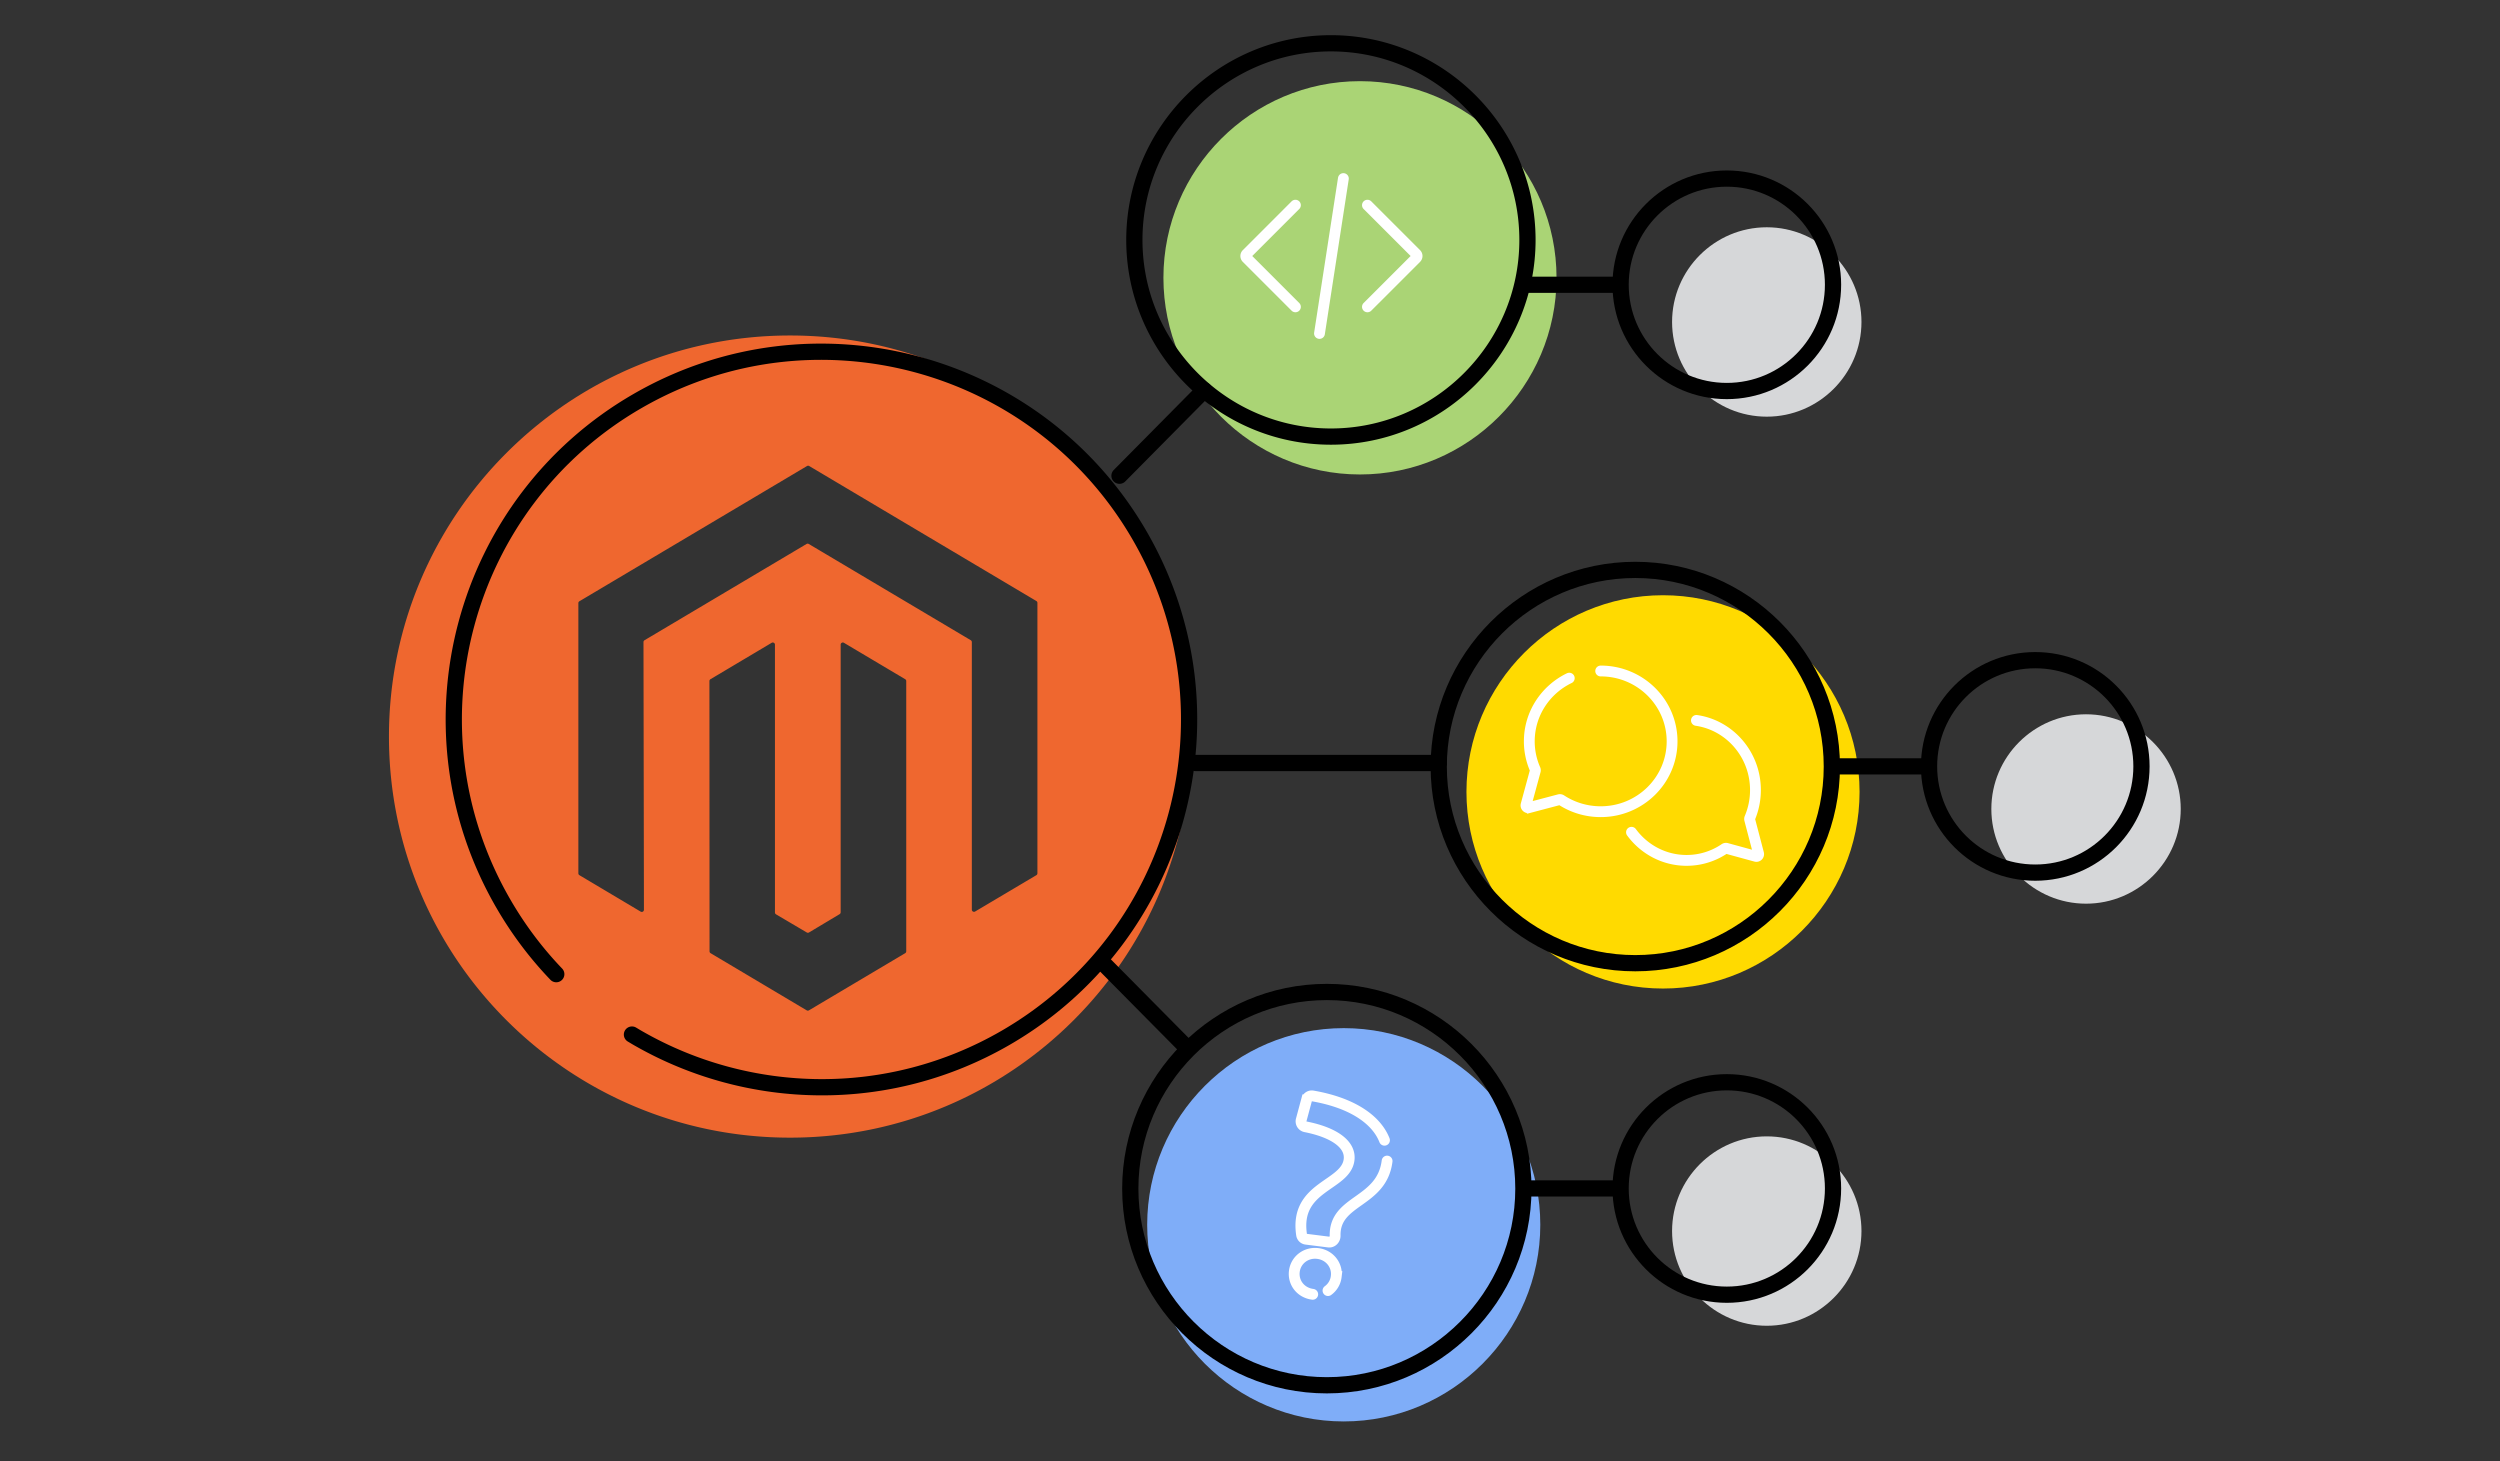 <svg width="462" height="270" fill="none" xmlns="http://www.w3.org/2000/svg"><rect width="100%" height="100%" fill="#333333" stroke="none"/><g clip-path="url(#a)"><path d="M326.5 77c9.634 0 17.5-7.865 17.5-17.5 0-9.641-7.866-17.5-17.5-17.5-9.642 0-17.5 7.859-17.5 17.5 0 9.635 7.858 17.5 17.5 17.5zM385.5 167c9.634 0 17.5-7.865 17.5-17.5 0-9.641-7.866-17.5-17.5-17.5-9.642 0-17.5 7.859-17.5 17.5 0 9.635 7.858 17.5 17.5 17.5zM326.5 245c9.634 0 17.5-7.865 17.5-17.5 0-9.641-7.866-17.5-17.5-17.5-9.642 0-17.5 7.859-17.5 17.5 0 9.635 7.858 17.5 17.5 17.5z" fill="#D6D7D9"/><path d="M248.323 262.682c19.998 0 36.324-16.334 36.324-36.341 0-20.022-16.326-36.341-36.324-36.341C228.311 190 212 206.319 212 226.341c0 20.007 16.311 36.341 36.323 36.341z" fill="#7FADF8"/><path d="M307.323 182.682c19.998 0 36.324-16.334 36.324-36.341 0-20.022-16.326-36.341-36.324-36.341C287.311 110 271 126.319 271 146.341c0 20.007 16.311 36.341 36.323 36.341z" fill="#FFDA00"/><path d="M251.323 87.682c19.998 0 36.324-16.334 36.324-36.341 0-20.022-16.326-36.341-36.324-36.341C231.311 15 215 31.32 215 51.34c0 20.008 16.311 36.342 36.323 36.342z" fill="#AAD475"/><path fill-rule="evenodd" clip-rule="evenodd" d="M220.119 136.119c0 40.935-33.184 74.119-74.119 74.119s-74.12-33.184-74.12-74.119S105.066 62 146 62s74.119 33.184 74.119 74.119zm-70.574-49.997a.4.4 0 0 0-.409 0l-42.059 24.989a.402.402 0 0 0-.196.345v49.934a.4.4 0 0 0 .196.344l11.318 6.735a.4.4 0 0 0 .605-.345l-.084-49.466a.4.4 0 0 1 .196-.345l29.938-17.788a.4.4 0 0 1 .409 0l29.939 17.788a.402.402 0 0 1 .196.345v49.447a.4.4 0 0 0 .605.344l11.319-6.715a.4.4 0 0 0 .196-.344v-49.978a.4.4 0 0 0-.196-.345l-41.973-24.945zm5.613 82.814a.4.4 0 0 0 .195-.344v-49.458a.4.4 0 0 1 .605-.345l11.319 6.726a.4.4 0 0 1 .196.344v49.945a.4.4 0 0 1-.196.344l-17.785 10.565a.402.402 0 0 1-.41 0l-17.764-10.565a.401.401 0 0 1-.196-.344l-.021-49.945a.4.4 0 0 1 .196-.344l11.308-6.725a.4.4 0 0 1 .606.344v49.489c0 .142.075.274.197.346l5.685 3.352a.4.4 0 0 0 .409-.001l5.656-3.384z" fill="#EF672F"/><path d="M116.785 191.187c.476.284.96.58 1.441.845 20.265 11.501 45.924 12.276 67.557-.214 32.493-18.76 43.606-60.316 24.845-92.811-18.768-32.508-60.313-43.662-92.806-24.902-32.493 18.76-43.606 60.315-24.838 92.823a67.964 67.964 0 0 0 9.813 13.097M245.952 80.682c19.997 0 36.323-16.334 36.323-36.341C282.275 24.319 265.949 8 245.952 8c-20.013 0-36.324 16.32-36.324 36.34 0 20.008 16.311 36.342 36.324 36.342z" stroke="#000" stroke-width="3" stroke-miterlimit="10" stroke-linecap="round" stroke-linejoin="round"/><path d="m248.256 33-4.414 28.622M239.394 37.917l-9.017 9.017a.533.533 0 0 0 0 .753l9.017 9.018M252.703 56.705l9.018-9.017a.533.533 0 0 0 0-.754l-9.018-9.017" stroke="#fff" stroke-width="2" stroke-linecap="round"/><path d="m206.881 87.916 15.642-15.806M299.488 52.623h-17.607M299.488 52.623c0-10.837 8.796-19.623 19.628-19.623s19.628 8.786 19.628 19.623c0 10.85-8.796 19.637-19.628 19.637s-19.628-8.786-19.628-19.637zM299.488 219.623h-17.607M299.488 219.623c0-10.837 8.796-19.623 19.628-19.623s19.628 8.786 19.628 19.623c0 10.851-8.796 19.637-19.628 19.637s-19.628-8.786-19.628-19.637zM356.488 141.623h-17.607M356.488 141.623c0-10.837 8.796-19.623 19.628-19.623s19.628 8.786 19.628 19.623c0 10.851-8.796 19.637-19.628 19.637s-19.628-8.786-19.628-19.637zM245.201 256c20.012 0 36.323-16.319 36.323-36.341 0-20.007-16.311-36.341-36.323-36.341-19.998 0-36.324 16.334-36.324 36.341 0 20.022 16.326 36.341 36.324 36.341zM203.881 178l15.642 15.806M302.201 178c20.012 0 36.323-16.319 36.323-36.341 0-20.007-16.311-36.341-36.323-36.341-19.998 0-36.324 16.334-36.324 36.341 0 20.022 16.326 36.341 36.324 36.341z" stroke="#000" stroke-width="3" stroke-miterlimit="10" stroke-linecap="round" stroke-linejoin="round"/><path d="M295.808 124c7.286 0 13.192 5.82 13.192 13s-5.906 13-13.192 13c-2.698 0-5.206-.798-7.296-2.167a.445.445 0 0 0-.357-.059l-5.61 1.481a.43.43 0 0 1-.53-.522l1.707-6.278a.421.421 0 0 0-.022-.284 12.798 12.798 0 0 1-1.085-5.171c0-5.126 3.011-9.559 7.385-11.676" stroke="#fff" stroke-width="2" stroke-linecap="round"/><path d="M313.5 133.132c6.166.902 10.907 6.319 10.907 12.868 0 1.837-.374 3.586-1.047 5.171a.44.44 0 0 0-.021.284l1.646 6.278c.083.317-.2.607-.511.522l-1.353-.37-4.058-1.111a.418.418 0 0 0-.345.059A12.482 12.482 0 0 1 311.68 159c-4.162 0-7.858-2.041-10.18-5.197" stroke="#fff" stroke-width="2" stroke-linecap="round"/><path d="M220.881 141h45" stroke="#000" stroke-width="3" stroke-miterlimit="10" stroke-linecap="round" stroke-linejoin="round"/><path d="M256.335 214.566c-.986 7.8-9.739 7.068-9.604 13.79.014.671-.538 1.258-1.204 1.174l-4.153-.525a.965.965 0 0 1-.838-.801c-1.372-9.059 8.155-8.985 8.772-13.87.353-2.793-2.647-5.033-8.039-6.1a1.028 1.028 0 0 1-.805-1.267l1-3.721a.983.983 0 0 1 1.114-.718c6.54 1.137 10.596 3.686 12.509 6.687.311.489.566.991.766 1.5m-13.263 28.473c-2.182-.276-3.662-2.126-3.393-4.259.263-2.084 2.163-3.557 4.346-3.281 2.182.275 3.656 2.175 3.393 4.258a3.738 3.738 0 0 1-1.523 2.594" stroke="#fff" stroke-width="2" stroke-linecap="round"/></g><defs><clipPath id="a"><path fill="#fff" d="M0 0h462v270H0z"/></clipPath></defs></svg>